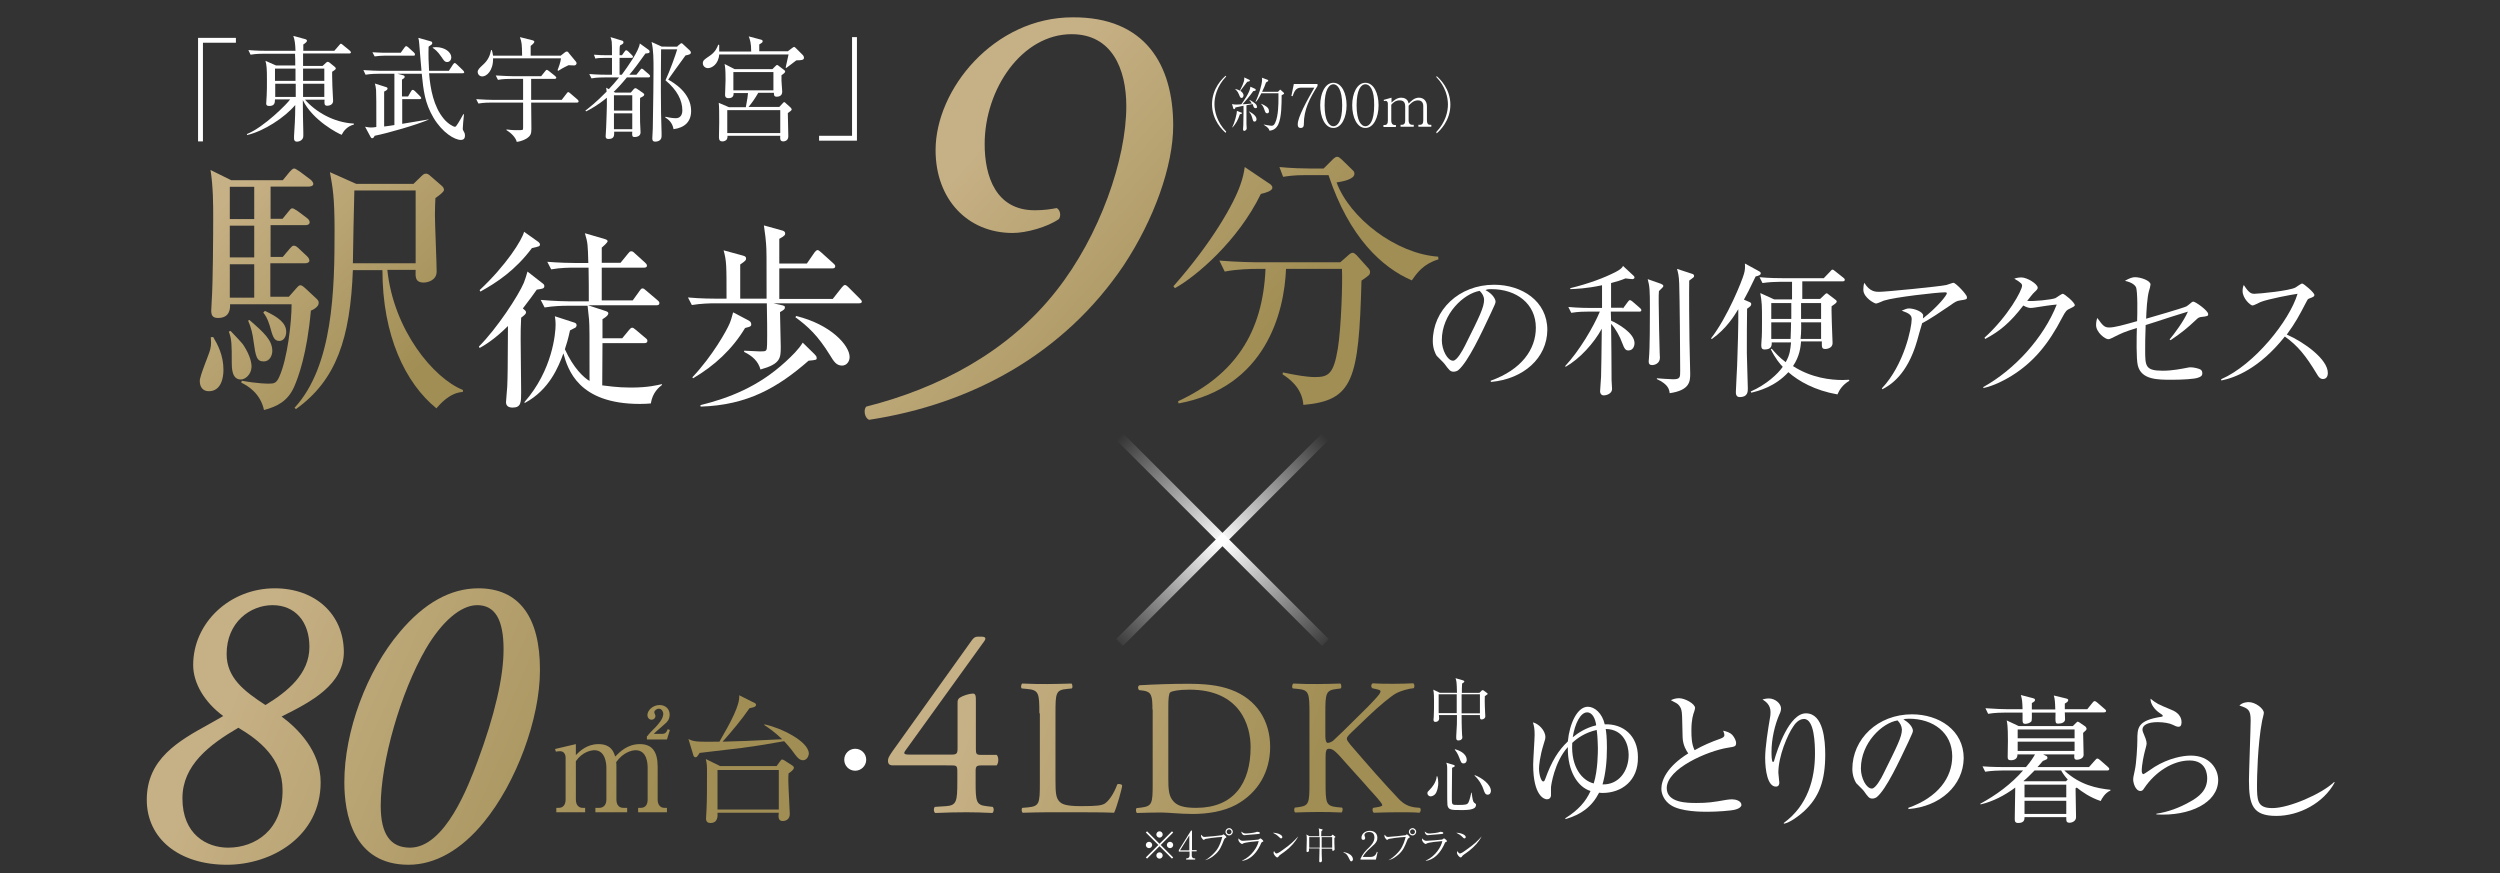 <?xml version="1.0" encoding="utf-8"?>
<!-- Generator: Adobe Illustrator 24.3.0, SVG Export Plug-In . SVG Version: 6.00 Build 0)  -->
<svg version="1.1" id="レイヤー_1" xmlns="http://www.w3.org/2000/svg" xmlns:xlink="http://www.w3.org/1999/xlink" x="0px"
	 y="0px" viewBox="0 0 1023.7 357.6" style="enable-background:new 0 0 1023.7 357.6;" xml:space="preserve">
<rect x="0" y="0" width="1023.7" height="357.6" fill="#333333" stroke="none"/>
<style type="text/css">
	.st0{fill:url(#SVGID_1_);}
	.st1{fill:url(#SVGID_2_);}
	.st2{fill:url(#SVGID_3_);}
	.st3{fill:url(#SVGID_4_);}
	.st4{fill:#FFFFFF;}
	.st5{fill:url(#SVGID_5_);}
	.st6{fill:url(#SVGID_6_);}
	.st7{fill:url(#SVGID_7_);}
	.st8{fill:url(#SVGID_8_);}
	.st9{fill:url(#SVGID_9_);}
	.st10{fill:url(#SVGID_10_);}
	.st11{fill:url(#SVGID_11_);}
	.st12{fill:url(#SVGID_12_);}
	.st13{fill:url(#SVGID_13_);}
	.st14{fill:none;}
</style>
<g>
	<g>
		<g>
			<g>
				<linearGradient id="SVGID_1_" gradientUnits="userSpaceOnUse" x1="51.395" y1="275.437" x2="300.748" y2="385.111">
					<stop  offset="0.16" style="stop-color:#C6B085"/>
					<stop  offset="0.803" style="stop-color:#A18E54"/>
				</linearGradient>
				<path class="st0" d="M112.5,240.9c-18.4,0-33.4,14.1-33.4,31.4c0,7.5,4.7,15.3,12.3,20.9c-1.8,1.1-3.7,2.1-5.6,3.2
					c-12.7,7-25.7,14.3-25.7,31.1c0,15.9,13.2,26.6,32.8,26.6c18.6,0,38.4-11.8,38.4-33.8c0-12.8-9.5-22.1-16-26.9
					c12.3-6.1,25.5-13.1,25.5-26.5C140.7,251.5,129.1,240.9,112.5,240.9z M93.4,347.1c-8.6,0-18.7-5.3-18.7-20.2
					c0-13.5,10.9-21.9,22.9-28.9c8.6,5.1,18.1,12.6,18.1,25.5C115.8,339.8,104.6,347.1,93.4,347.1z M111.6,247.8
					c9.2,0,15.1,6.7,15.1,17.1c0,11.1-9,18.3-18,23.8c-8.8-5.7-15.9-11.2-15.9-20.9C92.8,254.8,102.5,247.8,111.6,247.8z"/>
				<linearGradient id="SVGID_2_" gradientUnits="userSpaceOnUse" x1="64.365" y1="245.949" x2="313.717" y2="355.623">
					<stop  offset="0.16" style="stop-color:#C6B085"/>
					<stop  offset="0.803" style="stop-color:#A18E54"/>
				</linearGradient>
				<path class="st1" d="M195.9,240.9c-11.4,0-22.2,6-32.2,17.9c-13.6,16-22.7,40.7-22.7,61.5c0,12.6,3.4,33.8,26.3,33.8
					c10.8,0,21.5-6,30.8-17.4c13.3-16.2,23-42.4,23-62.2C221.2,252.5,212.4,240.9,195.9,240.9z M195.4,247.8
					c7.3,0,10.8,5.9,10.8,18.1c0,11.4-3.6,26.9-10.7,46c-3.6,9.6-13.2,35.2-27.6,35.2c-8.1,0-12-5.6-12-17.1
					c0-18.1,8.1-46.3,18.4-64.2v0C180.9,254.5,188.7,247.8,195.4,247.8z"/>
			</g>
			<linearGradient id="SVGID_3_" gradientUnits="userSpaceOnUse" x1="70.552" y1="231.883" x2="319.904" y2="341.556">
				<stop  offset="0.16" style="stop-color:#C6B085"/>
				<stop  offset="0.803" style="stop-color:#A18E54"/>
			</linearGradient>
			<path class="st2" d="M235.8,304.7v4.5c1.5-1.5,4.4-4.5,9.3-4.5c5.3,0,6.3,3.5,6.8,5.1c1.9-1.9,5-5.1,10.1-5.1c5,0,7.3,3,7.3,9.3
				v13.4c0,2.2,1.1,3.4,2.8,3.4h1v1.8h-11.8v-1.8h1.1c2,0,2.8-1.5,2.8-3.4v-13c0-1.6-0.2-7.2-4.9-7.2c-1.6,0-5.2,0.9-8,4.9
				c0.1,0.5,0.1,0.9,0.1,1.9v13.4c0,2.4,1.3,3.4,2.8,3.4h1.6v1.8h-13v-1.8h1.6c1.6,0,2.9-1.1,2.9-3.4v-13c0-1.2-0.2-7.2-4.9-7.2
				c-1.4,0-5,0.7-7.6,4.5v15.7c0,2.4,1.3,3.4,2.8,3.4h1v1.8h-11.8v-1.8h1c1.7,0,2.8-1.2,2.8-3.4v-17.1c0-1.8-1-2.7-2.3-2.7
				c-0.7,0-1.2,0.1-1.7,0.2l-0.3-1.1L235.8,304.7z M265.1,301.4c0.8-1.1,1.3-1.6,3.3-3.6c1.2-1.3,3.2-3.5,3.2-5.5
				c0-0.7-0.5-2.1-1.8-2.1c-1,0-1.9,0.8-1.9,1.5c0,0.2,0.5,1.2,0.5,1.5c0,0.7-0.6,1.5-1.6,1.5c-1.1,0-1.7-1-1.7-1.9
				c0-1.9,2.2-4.1,5-4.1c2.3,0,4.1,1.5,4.1,3.9c0,2.1-1.1,3.1-1.8,3.7c-0.6,0.6-4.1,3.5-4.7,4.2h3.5c1.5,0,1.9-1.1,2.2-1.9l0.9,0.3
				l-1.2,3.9h-8.2V301.4z"/>
			<linearGradient id="SVGID_4_" gradientUnits="userSpaceOnUse" x1="78.051" y1="214.833" x2="327.403" y2="324.506">
				<stop  offset="0.16" style="stop-color:#C6B085"/>
				<stop  offset="0.803" style="stop-color:#A18E54"/>
			</linearGradient>
			<path class="st3" d="M328.8,311.3c-1.5,0-2.5-1.4-3.2-2.3c-2.2-3.1-3.9-4.8-4.5-5.5c-6.2,1.1-10.1,1.8-17.7,2.8
				c-2.7,0.3-14.5,1.7-16.9,2c-0.9,1.4-1.2,1.8-1.7,1.8c-0.5,0-0.8-0.5-0.9-0.9l-2-6.6c0.8,0.4,1.6,0.8,3.4,1
				c1.6,0.2,6.2,0.1,9.3,0.1c4.8-8.3,8.4-15,8.1-19l6.4,3.2c0.3,0.1,0.5,0.5,0.5,0.7c0,1-1.9,1.2-2.7,1.4c-3.3,4.8-7.1,9.3-11,13.7
				c7.9-0.2,10.4-0.3,24.4-1c-3.1-3-5.8-4.8-7.3-5.8v-0.3c6.8,1.4,18.2,7,18.2,12C331.1,309.8,330.3,311.3,328.8,311.3z
				 M322.9,316.7c-0.1,0.8-0.1,1.7-0.1,3.1c0,2.2,0.6,11.8,0.6,13.5c0,2.9-2.7,2.9-2.9,2.9c-1.9,0-1.8-1.8-1.6-3.4h-25.1
				c0.1,1.3,0.2,4.2-2.9,4.2c-0.8,0-1.8-0.3-1.8-1.8c0-0.6,0.2-2.9,0.2-3.5c0.2-4.1,0.2-9.1,0.2-15.6c0-2,0-3.6-0.5-5.3l5.9,2.9H318
				l1.6-2.2c0.1-0.2,0.4-0.5,0.7-0.5c0.2,0,0.6,0.2,0.8,0.3l3.4,2.2c0.2,0.1,0.6,0.5,0.6,0.9C325,315.2,323.8,316.1,322.9,316.7z
				 M318.9,315.3h-25.1v16.2h25.1V315.3z"/>
			<path class="st4" d="M350.2,315.6c-2.5,0-4.5-2-4.5-4.5c0-2.5,2-4.5,4.5-4.5c2.4,0,4.5,1.9,4.5,4.5
				C354.7,313.6,352.6,315.6,350.2,315.6z"/>
			<linearGradient id="SVGID_5_" gradientUnits="userSpaceOnUse" x1="363.548" y1="286.703" x2="568.41" y2="357.06">
				<stop  offset="0.16" style="stop-color:#C6B085"/>
				<stop  offset="0.803" style="stop-color:#A18E54"/>
			</linearGradient>
			<path class="st5" d="M365,313.3c-0.9,0-1.4-0.7-1.4-1.7c0-1.2,0.4-1.8,1.8-3.9l32.6-45.6c0.7-0.9,1.3-1.4,2.3-1.4h1.7
				c1,0,1.5,0.3,1.5,0.8c0,0.3-0.2,0.7-0.5,1.1l-32.3,44.8c-1.2,1.6,0.2,1.6,2.8,1.6h15.8c2.4,0,2.8-0.3,2.8-2.6v-18.7
				c0-0.7,0.1-1.5,0.9-2c1.2-0.8,3.6-1.6,5.2-1.7c1.4-0.1,1.4,1.1,1.4,3.2v19.6c0,1.9,0.3,2.3,2,2.3h6.5c0.9,0.7,0.9,3.4,0,4.3h-5.5
				c-2.5,0-3.1,0.1-3.1,2.2v4.6c0,8,0.2,9.4,4.4,9.9l2.6,0.3c0.6,0.6,0.5,2.2-0.2,2.5c-3.7-0.2-7.4-0.3-10.6-0.3
				c-3.7,0-8.2,0.1-12.7,0.3c-0.7-0.3-0.8-1.9-0.2-2.5l4.6-0.3c4.3-0.3,4.6-2,4.6-9.9v-4.3c0-2.4-0.3-2.5-2.9-2.5H365z"/>
			<linearGradient id="SVGID_6_" gradientUnits="userSpaceOnUse" x1="364.378" y1="284.287" x2="569.24" y2="354.643">
				<stop  offset="0.16" style="stop-color:#C6B085"/>
				<stop  offset="0.803" style="stop-color:#A18E54"/>
			</linearGradient>
			<path class="st6" d="M425.6,292.1c0-8.3-0.2-9.6-5.2-10l-2-0.2c-0.5-0.3-0.3-1.7,0.2-2c4.4,0.2,7.1,0.2,10.3,0.2
				c3.1,0,5.8-0.1,9.8-0.2c0.5,0.2,0.6,1.7,0.2,2l-1.9,0.2c-4.7,0.4-4.8,1.7-4.8,10v27.6c0,5,0.2,7.1,1.7,8.6
				c0.9,0.9,2.4,1.8,8.7,1.8c6.8,0,8.4-0.3,9.7-1c1.6-1,3.7-3.8,5.2-7.9c0.5-0.4,2-0.1,2,0.5c0,0.9-2.2,9-3.3,11.1
				c-4-0.2-11.6-0.2-19.8-0.2h-7.3c-3.3,0-5.9,0.1-10.3,0.2c-0.5-0.2-0.6-1.5-0.2-2l2.4-0.2c4.6-0.5,4.8-1.6,4.8-9.9V292.1z"/>
			<linearGradient id="SVGID_7_" gradientUnits="userSpaceOnUse" x1="369.923" y1="268.141" x2="574.785" y2="338.497">
				<stop  offset="0.16" style="stop-color:#C6B085"/>
				<stop  offset="0.803" style="stop-color:#A18E54"/>
			</linearGradient>
			<path class="st7" d="M471.9,290.5c0-5.6-0.4-7.2-3.7-7.7l-1.7-0.2c-0.6-0.4-0.7-1.7,0.1-2c6.8-0.4,13.2-0.6,19.9-0.6
				c6.7,0,12.3,0.5,17.5,2.4c10.7,3.9,16.1,12.9,16.1,23.4c0,10.1-4.8,18.7-13.9,23.7c-5.2,2.8-11.7,3.8-17.8,3.8
				c-5.1,0-10.2-0.6-12.9-0.6c-3.3,0-6.2,0.1-9.9,0.2c-0.5-0.2-0.6-1.5-0.2-2l1.8-0.2c4.6-0.6,4.8-1.6,4.8-9.9V290.5z M478.4,318.8
				c0,4.2,0.2,6.8,1.6,8.7c1.7,2.5,4.8,3.3,9.8,3.3c15.4,0,22.3-10.1,22.3-24.9c0-8.7-4.2-23.5-25-23.5c-4.7,0-7.2,0.6-7.9,1.1
				c-0.6,0.5-0.8,2.5-0.8,6V318.8z"/>
			<linearGradient id="SVGID_8_" gradientUnits="userSpaceOnUse" x1="377.655" y1="245.627" x2="582.517" y2="315.984">
				<stop  offset="0.16" style="stop-color:#C6B085"/>
				<stop  offset="0.803" style="stop-color:#A18E54"/>
			</linearGradient>
			<path class="st8" d="M536.2,292.1c0-8.3-0.2-9.6-4.8-10l-2-0.2c-0.5-0.3-0.3-1.7,0.2-2c3.9,0.2,6.4,0.2,10,0.2
				c3.1,0,5.8-0.1,9.2-0.2c0.5,0.2,0.6,1.7,0.2,2l-1.5,0.2c-4.6,0.5-4.8,1.7-4.8,10v9.1c0,1.5,0.2,3,1,3c0.7,0,1.7-0.5,2.2-0.9
				c1.1-1,3.2-3,4-3.8l8.6-8.5c1.5-1.4,5.4-5.5,6.2-6.6c0.4-0.6,0.6-1,0.6-1.3s-0.3-0.6-1.3-0.8l-2.1-0.5c-0.6-0.6-0.5-1.6,0.2-2
				c2.8,0.2,6,0.2,8.7,0.2c2.8,0,5.5-0.1,7.9-0.2c0.6,0.4,0.6,1.5,0.2,2c-2.1,0.2-5.2,1-7.4,2.2c-2.2,1.3-6.7,5-11.1,9.2l-7.1,6.8
				c-1.1,1.1-1.8,1.8-1.8,2.5c0,0.6,0.5,1.2,1.5,2.5c7.5,8.7,13.7,15.8,19.9,22.3c1.9,1.9,3.7,2.9,6.4,3.3l2.1,0.2
				c0.6,0.4,0.4,1.7-0.2,2c-2.1-0.2-5.2-0.2-8.9-0.2c-3.3,0-6,0.1-9.7,0.2c-0.6-0.2-0.8-1.5-0.3-2l1.8-0.3c1.1-0.2,1.9-0.4,1.9-0.8
				c0-0.5-0.6-1.1-1.1-1.8c-1.5-1.9-3.6-4-6.6-7.5l-6.4-7.1c-4.5-5.1-5.8-6.7-7.7-6.7c-1.2,0-1.4,1-1.4,3.8v10.2
				c0,8.3,0.2,9.4,4.6,9.9l2.1,0.2c0.5,0.3,0.3,1.7-0.2,2c-3.9-0.2-6.6-0.2-9.7-0.2c-3.3,0-6,0.1-9.2,0.2c-0.5-0.2-0.6-1.4-0.2-2
				l1.6-0.2c4.2-0.6,4.4-1.6,4.4-9.9V292.1z"/>
			<path class="st4" d="M656.2,324.7c-0.6,0-1.1-0.1-1.4-0.1c-3,5.8-7.3,8.9-13.7,10.8l-0.2-0.3c5.4-3.4,8.4-6.8,10.4-11.2
				c-5-1.5-9.5-7.8-9.3-18c-5.6,6.2-6.9,16-6.9,16.5v3.5c-0.2,0.9-0.7,1.4-1.7,1.4c-0.9,0-5.6-1.2-5.6-14.2c0-1.9,0.6-10.5,0.6-12.2
				c0-2.4-0.2-3.5-0.7-5.1c2.3,0.5,5.1,3.3,5.1,6c0,0.7-0.1,1-0.7,2.9c-1.6,5.1-1.9,8.9-1.9,10c0,2.6,0.9,5.3,1.7,5.3
				c0.5,0,0.7-0.6,0.8-0.9c2.7-7.5,5.4-11.8,9.3-15.5c0.7-7.4,3.9-14.2,8.2-14.2c2.8,0,5.9,2.7,6.9,7.2c7.4-0.3,13.6,4.5,13.6,13.4
				C670.9,319.7,664,324.7,656.2,324.7z M653.8,298.9c-4.8,1.1-8,3.4-10,5.3c-0.6,10.1,4.2,15.5,8.8,16.6c1.7-5.4,1.7-12.9,1.7-14.5
				C654.2,302.1,654,300,653.8,298.9z M649.9,291.7c-2.7,0-5,4.5-5.9,10.2c2.2-1.8,5.4-3.9,9.6-4.9
				C653.3,294.4,652.1,291.7,649.9,291.7z M657.5,298.5c0.2,1.2,0.5,3.2,0.5,7.8c0,5.3-0.5,10.4-1.8,14.9
				c6.5,0.2,10.7-5.3,10.7-12.1C666.9,305.2,665,298.6,657.5,298.5z"/>
			<path class="st4" d="M710.6,331.5c-1.6,0.5-7.8,0.9-11.3,0.9c-1.9,0-11.3,0.1-15.4-2.9c-2.2-1.5-3.6-4.1-3.6-6.5
				c0-3.5,2.3-9.1,11-14.5c-0.7-1-2.2-3.3-2.3-6.6c-0.2-8.9-0.2-9.9-0.5-11.1c-0.3-1.4-1.3-2.5-2.1-2.9c-1.6-0.9-1.8-0.9-2.2-1.2
				c0.7-0.3,1.8-0.8,3.3-0.8c2.5,0,6.6,2.3,6.6,4c0,0.3-0.2,1-0.3,1.3c-0.5,1.4-1.2,3.4-1.2,7.9c0,2.8,0.1,5.6,1.3,8.1
				c3.3-1.9,6.8-3.4,10.5-4.7c1-0.4,1.7-0.7,1.7-1.5c0-0.4-0.1-0.9-0.5-1.8c0.9,0.2,2.7,0.6,3.8,1.8c0.9,1,1.5,2.5,1.5,3.1
				c0,1.6-0.4,1.6-3.5,2.1c-8.1,1.3-24.9,8.5-24.9,16.5c0,6.1,8.5,6.1,12.2,6.1c4.5,0,6.7-0.3,12.3-1.3c0.8-0.1,1.5-0.2,2.2-0.2
				c1.5,0,3.9,0.6,3.9,2.4C712.8,330.8,711.4,331.3,710.6,331.5z"/>
			<path class="st4" d="M738.6,332.3c-1.9,1.7-5.5,4.5-8.1,5l-0.1-0.3c9.9-7.2,12.8-18.2,12.8-28.4c0-3.8-0.2-14.2-4.5-14.2
				c-2.3,0-3.9,2.3-4.4,3.1c-2.3,3.3-6.1,12.1-6.1,18.9c0,0.6,0.4,3.5,0.4,4.1c0,0.6-0.2,1.6-1.4,1.6c-3.4,0-4.4-6.7-4.4-11.8
				c0-4.3,1.2-11.9,2-16.5c0.1-0.3,0.2-1.4,0.2-2.2c0-3.1-2.1-4.4-3.3-5.2c0.5-0.1,1.5-0.4,2.6-0.4c2.6,0,5,2.1,5,4.1
				c0,0.9-0.3,1.7-0.7,2.5c-1.8,4.1-3.2,9.9-3.2,15.3c0,0.9,0,4.1,0.6,4.1c0.3,0,0.5-0.3,0.5-0.6c1.3-4.7,6.2-19.3,13-19.3
				c7.2,0,7.9,11.2,7.9,16.9C747.4,319.6,745,326.4,738.6,332.3z"/>
			<path class="st4" d="M781.5,331.3l-0.1-0.5c12.2-4.3,18-12.4,18-21.1c0-9.7-7.8-15.4-17.7-15.4c-1.4,0-1.7,0.1-2.3,0.3
				c3.1,1.7,3.9,3.8,3.9,4.6c0,0.6-0.2,1-1.9,4.7c-3.7,7.8-9,19.3-12.9,22.5c-0.4,0.3-1.1,0.6-1.8,0.6c-1.3,0-1.8-0.7-3.5-3.1
				c-0.4-0.6-2.7-2.7-3.1-3.2c-0.6-0.9-1.6-3-1.6-5.8c0-12.3,10.4-22.4,24.4-22.4c11.1,0,21.2,6.5,21.2,18
				C803.9,321.6,794.6,330.2,781.5,331.3z M777,295c-6.3,1-15,9.2-15,19.7c0,3.9,2.2,8.2,4.5,8.2c1.5,0,3.8-4.1,4.7-6
				c5.7-11.5,7.6-15.2,7.6-18.2C778.7,297.3,778.1,296.1,777,295z"/>
			<path class="st4" d="M860.2,328c-4.3-1.4-7.7-3.8-9.8-5.5c-0.2,0.1-0.3,0.2-0.5,0.3c0,1.8,0.2,10.1,0.2,11.8
				c0,1.8-1.9,2.3-2.6,2.3c-1.5,0-1.4-0.8-1.4-2.3h-17.1c0,0.9,0,2.4-2.6,2.4c-1.4,0-1.4-0.9-1.4-1.8c0-2,0.2-10.9,0.2-12.7
				c-4.3,3.2-9.1,5.7-14.2,6.9l-0.1-0.3c6.5-3.5,12.6-8,17.5-13.6h-8.7c-1.4,0-4.2,0.1-6.8,0.5l-1.1-2.2c3.9,0.3,8,0.3,8.8,0.3h9
				c2.1-2.5,2.9-3.8,3.7-5.2h-7.2c0.1,1.9-1.4,2.4-2.7,2.4c-1,0-1.3-0.4-1.3-1.3c0-1,0.1-5.6,0.1-6.6c0-6.3-0.3-7.4-0.5-8.4l4.9,2.3
				h22.2l1-1c0.5-0.5,0.8-0.8,1-0.8c0.2,0,0.6,0.3,0.8,0.4l2.2,1.5c0.3,0.2,0.6,0.7,0.6,1c0,0.5-0.2,0.6-1.4,1.7
				c0,1.4,0.2,7.7,0.2,9c0,1.5-1.9,2-2.7,2c-1.2,0-1.2-0.7-1.1-2.2h-12.8l1.4,0.7c0.3,0.1,0.4,0.5,0.4,0.7c0,0.6-0.4,0.7-1.9,1.3
				c-0.9,1-1.3,1.6-2.2,2.5h21.1l2.5-2.8c0.4-0.4,0.6-0.7,0.9-0.7c0.4,0,0.8,0.4,1.1,0.6l3.2,2.8c0.3,0.3,0.6,0.5,0.6,0.9
				c0,0.5-0.5,0.6-0.9,0.6h-17.5c6.4,6,13.4,7.3,18.9,7.9v0.3C861.9,324.7,860.6,327.1,860.2,328z M861.5,291.7h-16
				c0,0.5,0.1,2.5,0.1,2.9c0,1.1-1.3,1.7-2.6,1.7c-1.4,0-1.4,0-1.3-4.5H832c0,0.9,0.1,3.2-0.2,3.6c-0.5,0.6-1.6,1-2.5,1
				c-1.1,0-1.1-0.8-1.1-1.7v-2.9h-7.3c-0.6,0-4.1,0-6.8,0.5l-1.1-2.3c3.8,0.3,7.7,0.4,8.8,0.4h6.4c-0.1-3.4-0.2-4-0.7-5.8l5,1.3
				c0.3,0.1,0.8,0.2,0.8,0.7c0,0.5-0.3,0.7-1.3,1.3v2.6h9.6c-0.1-3.5-0.2-4.2-0.6-5.7l5,1.2c0.4,0.1,0.9,0.2,0.9,0.7
				c0,0.5-0.5,0.9-1.4,1.4v2.3h9.2l2.1-2.6c0.3-0.4,0.6-0.7,0.9-0.7s0.8,0.3,1.1,0.6l3,2.6c0.3,0.2,0.6,0.5,0.6,0.9
				C862.3,291.6,861.9,291.7,861.5,291.7z M849.5,298.7h-23.3v3.6h23.3V298.7z M849.5,303.7h-23.3v3.8h23.3V303.7z M844,315.5h-10.9
				c-1.9,1.9-3,3.1-4.5,4.3l0.2,0.1H846l0.7-0.7C845.6,318,844.8,316.9,844,315.5z M846.1,321.3h-17.1v5.2h17.1V321.3z M846.1,327.9
				h-17.1v5.4h17.1V327.9z"/>
			<path class="st4" d="M883,333.5v-0.3c4.7-0.7,9.3-2.4,13.4-4.7c4.1-2.2,7.4-4.9,7.4-9.8c0-1.5-0.3-7.3-7.2-7.3
				c-6.8,0-14.1,4.6-18.7,11.5c-0.3,0.5-0.7,1-1.4,1c-2.1,0-3-3.4-3-4.6c0-0.9,0.1-1.3,0.7-4.1c0.6-2.6,1-9.6,1-12
				c0-5.2,0-8.2,9.9-9.7c0.3-0.1,0.5-0.1,0.5-0.4c0-0.3-0.2-0.4-1.5-1.3c-1.6-1.1-3.6-3.4-3.5-5.7c2.5,2,2.9,2.2,8.2,4.4
				c1.3,0.5,4.5,1.8,4.5,5.3c0,1.3-0.5,1.8-1.2,1.8c-0.8,0-1.3-0.3-2.6-0.9c-1-0.5-3.4-1-6-1c-4.3,0-6.2,1.4-6.2,3
				c0,0.6,0.1,0.9,1.3,3.8c0.3,0.8,0.4,1.6,0.4,2c0,0.6-0.7,2.9-0.8,3.4c-0.3,1.2-1.2,5.1-1.2,7.8c0,0.3,0.1,1.3,0.7,1.3
				c0.3,0,3.9-2.6,4.6-3c5.7-3.5,11.4-4.6,14.8-4.6c7.8,0,11.2,5.5,11.2,10C908.3,328.7,896.7,334.3,883,333.5z"/>
			<path class="st4" d="M932.1,334.1c-9.7,0-11.2-4.5-11.2-14.6c0-2.9,0.7-21.5,0.7-24.5c0-4.5-1.1-4.9-4.6-6.1
				c1.3-1.4,3.5-1.4,3.8-1.4c2.8,0,6.2,2.7,6.2,4.4c0,0.5-0.6,2.7-0.7,3.2c-1.9,9.8-2.1,24-2.1,26.1c0,6.5,0,9.7,6.3,9.7
				c6.8,0,20.2-5.8,25.3-10.7l0.2,0.2C951.5,328.8,941.5,334.1,932.1,334.1z"/>
		</g>
		<g>
			<path class="st4" d="M608,285.1c-0.1,2.5,0.1,5.9,0.1,6.2s0.1,1.7,0.1,2c0,0.8-0.7,1.3-1.5,1.3c-0.7,0-0.7-0.5-0.7-1.8h-7.5
				c0,0.6,0,4.9,0.2,8.2c0,0.3,0.1,0.8,0.1,0.8c0,0.3,0,0.6-0.3,0.9c-0.3,0.4-0.9,0.5-1.3,0.5c-0.9,0-0.9-0.7-0.9-1.1
				c0-0.1,0-0.6,0-0.7c0.3-4.3,0.3-5.6,0.3-8.6h-7.4c0,0.2,0.1,1.1,0.1,1.3c0,1.5-1.4,1.5-1.5,1.5c-0.8,0-0.8-0.6-0.8-0.9
				c0-0.5,0.1-1.1,0.1-1.4c0.1-1.6,0.1-4.1,0.1-6.1c0-1.3,0-3.5-0.3-4.8l2.7,1.3h7c-0.1-4.5-0.2-4.9-0.6-6l3.1,0.9
				c0.2,0.1,0.5,0.2,0.5,0.4c0,0.3-0.2,0.5-0.9,0.9c-0.1,0.6-0.1,3.3-0.1,3.8h7.2l0.9-0.9c0.1-0.1,0.3-0.2,0.4-0.2
				c0.2,0,0.4,0.1,0.5,0.2l1.2,0.9c0.2,0.1,0.4,0.3,0.4,0.5C609,284.3,608.6,284.7,608,285.1z M596.5,284.3h-7.4v7.7h7.4
				c0-0.7,0-5.1,0-5.5C596.5,286.1,596.5,285,596.5,284.3z M606,284.3h-7.5c0,0.5,0,1.7,0,2.5c0,0.8,0,4.4,0,5.3h7.5V284.3z"/>
			<path class="st4" d="M588.2,324.3c-0.5,1.3-1.7,1.8-2.4,1.8c-0.6,0-1.3-0.5-1.3-1.3c0-0.5,0.1-0.6,1-1.5c0.7-0.7,2.6-2.8,2.8-5.4
				l0.2-0.1c0.4,1,0.4,1.9,0.4,2.3C589,320.3,589,322.5,588.2,324.3z M603.1,331.2c-1.2,0.5-3.2,0.5-4.9,0.5c-3.9,0-5.1,0-5.5-2
				c-0.1-0.8-0.1-3.7-0.1-5.6v-9.1c0-1.6-0.1-2-0.4-2.7l3,0.9c0.2,0.1,0.5,0.2,0.5,0.4c0,0.3-0.3,0.5-1.1,0.8
				c0,1.4-0.1,10.5-0.1,11.5c0,2.9,0,3.2,0.5,3.5c0.4,0.2,0.9,0.2,2.3,0.2c2.7,0,3.5-0.1,4-1c0.5-1,1.1-3.5,1.1-4l0.2,0
				c0.1,0.6,0.4,3.1,0.7,3.6c0.2,0.4,0.3,0.5,0.9,0.9c0.1,0.1,0.2,0.2,0.2,0.4C604.4,330.1,604.2,330.8,603.1,331.2z M599.3,312.6
				c-1,0-1.1-0.7-1.7-2.2c-0.7-2-1.5-2.9-1.9-3.4l0.1-0.2c4.8,1.3,4.8,4,4.8,4.4C600.6,311.7,600.3,312.6,599.3,312.6z M609.2,325.4
				c-1,0-1.3-0.8-1.8-2.3c-0.3-1-1.5-3.6-3.6-5.5l0.1-0.2c2.9,1.1,6.6,3.8,6.6,6.5C610.5,324.4,610.2,325.4,609.2,325.4z"/>
		</g>
	</g>
	<g>
		<path class="st4" d="M469.7,351.6l-0.5-0.5l5.1-5.1l-5.1-5.1l0.5-0.5l5.1,5.1l5.1-5.1l0.5,0.5l-5.1,5.1l5.1,5.1l-0.5,0.5l-5.1-5.1
			L469.7,351.6z M471.8,346c0,0.7-0.6,1.3-1.3,1.3c-0.7,0-1.3-0.6-1.3-1.3c0-0.7,0.6-1.3,1.3-1.3C471.2,344.7,471.8,345.3,471.8,346
			z M476.1,341.7c0,0.7-0.6,1.3-1.3,1.3c-0.7,0-1.3-0.6-1.3-1.3c0-0.7,0.6-1.3,1.3-1.3C475.5,340.4,476.1,341,476.1,341.7z
			 M476.1,350.3c0,0.7-0.6,1.3-1.3,1.3c-0.7,0-1.3-0.6-1.3-1.3c0-0.7,0.6-1.3,1.3-1.3C475.5,349,476.1,349.6,476.1,350.3z
			 M480.4,346c0,0.7-0.6,1.3-1.3,1.3c-0.7,0-1.3-0.6-1.3-1.3c0-0.7,0.6-1.3,1.3-1.3C479.8,344.7,480.4,345.3,480.4,346z"/>
		<path class="st4" d="M488,348.7v1.7c0,0.7,0.5,1.1,1.1,1.1h0.3v0.5h-3.7v-0.5c0.3,0,1.4,0,1.4-1.2v-1.6h-4.4v-0.6l5-8h0.4v8h1.9
			v0.5H488z M487,342.1l-3.8,6.1h3.8V342.1z"/>
		<path class="st4" d="M493.5,352.2c2.1-1.1,3.9-3.1,4.6-4c1.4-1.9,2-4,2.4-5.5c-3.3,0.2-6.5,0.7-6.8,0.8c-0.3,0.1-0.3,0.1-0.5,0.3
			c-0.2,0.1-0.3,0.1-0.3,0.1c-0.2,0-0.5-0.3-0.6-0.5c-0.2-0.2-0.5-0.6-0.5-1.2c0-0.1,0-0.2,0.1-0.4c0.3,0.4,0.7,0.8,0.8,0.8
			c0.3,0.1,0.3,0.1,0.7,0.1c0.6,0,6.8-0.6,7-0.7c0.1,0,0.6-0.4,0.6-0.4c0.1,0,1.2,0.9,1.2,1.2c0,0.1,0,0.1-0.5,0.4
			c-0.3,0.2-0.3,0.3-0.5,0.7c-1.1,2.8-1.7,4.2-3.4,5.8c-1.2,1.1-2.6,2.1-4.2,2.5L493.5,352.2z M503.3,342.1c-0.8,0-1.5-0.7-1.5-1.5
			c0-0.8,0.7-1.5,1.5-1.5c0.8,0,1.5,0.7,1.5,1.5C504.8,341.4,504.1,342.1,503.3,342.1z M503.3,339.6c-0.5,0-1,0.4-1,1
			c0,0.5,0.4,1,1,1c0.5,0,1-0.4,1-1C504.3,340.1,503.8,339.6,503.3,339.6z"/>
		<path class="st4" d="M508.6,352.4c3.9-1.7,6.4-5.7,6.8-8c-1.2,0.1-5.7,0.5-6.4,1c-0.3,0.2-0.3,0.2-0.4,0.2c-0.4,0-1.5-0.9-1.5-1.8
			c0-0.1,0-0.3,0.1-0.5c0.4,0.6,1,1,1.7,1c0.6,0,5.9-0.4,6.3-0.5c0.1,0,0.3-0.1,0.7-0.4c0.1-0.1,0.2-0.1,0.2-0.1
			c0.2,0,1.2,0.8,1.2,1.1c0,0.2,0,0.2-0.5,0.4c-0.3,0.2-0.3,0.2-0.5,0.7c-0.1,0.3-1.4,3.3-3.7,5.2c-1.1,0.9-2.4,1.6-3.9,1.8
			L508.6,352.4z M510.3,341.3c0.8,0,3.2-0.3,3.8-0.5c0.5-0.2,0.6-0.2,0.7-0.2c0.3,0,1.1,0.1,1.1,0.5c0,0.4-0.4,0.4-1.7,0.5
			c-0.7,0-4.3,0.4-4.7,0.4c-0.3,0-1.1-0.3-1.2-1.5C509.1,341.1,509.3,341.3,510.3,341.3z"/>
		<path class="st4" d="M525.1,342.8c0,0.1-0.1,0.5-0.5,0.5c-0.3,0-0.4-0.1-0.9-0.6c-0.9-0.9-1.7-1.3-2.5-1.7
			C523,341,525.1,341.8,525.1,342.8z M531.6,342.5c-1.2,2.3-3,4.2-5,5.8c-0.7,0.6-1.4,1-2.2,1.6c-0.5,0.3-0.5,0.4-1,1
			c-0.1,0.1-0.2,0.2-0.4,0.2c-0.5,0-1.5-1.2-1.5-1.9c0-0.3,0.1-0.5,0.2-0.7c0.3,0.6,0.7,1,1,1c0.5,0,2-1,2.6-1.5
			C528.7,345.6,529.7,344.5,531.6,342.5L531.6,342.5z"/>
		<path class="st4" d="M546.8,342.8c-0.2,0.1-0.2,0.1-0.4,0.3c0,0.5,0,1.1,0,2.1c0,0.2,0.1,2.5,0.1,2.6c0,0.5-0.7,0.6-0.7,0.6
			c-0.3,0-0.3-0.3-0.3-0.9h-4.3c0,1.1,0,3.5,0.1,4.5c0,0.1,0,0.4,0,0.5c0,0.5-0.6,0.6-0.7,0.6c-0.4,0-0.4-0.3-0.4-0.5
			c0-0.1,0.1-3.9,0.1-4.3v-0.9h-4.3c0,0.9,0,1,0,1.1c-0.1,0.2-0.4,0.4-0.6,0.4c-0.3,0-0.4-0.1-0.4-0.4c0,0,0-0.4,0-0.5
			c0-0.5,0.1-2.8,0.1-4.1c0-1,0-1.7-0.2-2.2l1.3,0.7h4c0-0.6,0-2.1-0.1-2.6c0-0.3-0.1-0.5-0.2-0.6l1.5,0.4c0.1,0,0.2,0.1,0.2,0.2
			c0,0.2-0.3,0.3-0.5,0.5c0,0.4-0.1,0.9-0.1,2.1h4.1l0.4-0.5c0.1-0.1,0.2-0.1,0.2-0.1c0,0,0.1,0,0.2,0.1l0.6,0.5
			c0.2,0.1,0.2,0.1,0.2,0.2C547,342.7,546.9,342.7,546.8,342.8z M540.4,342.8h-4.3v4.3h4.3C540.4,343.9,540.4,343.5,540.4,342.8z
			 M545.6,342.8h-4.4c0,0.7,0,2,0,4.3h4.3V342.8z"/>
		<path class="st4" d="M550.1,348.9c0.7,0.1,2,0.4,3,1.2c0.9,0.8,0.9,1.6,0.9,1.8c0,0.5-0.4,0.8-0.7,0.8c-0.3,0-0.4-0.2-0.7-0.8
			c-0.8-1.6-1.1-2.3-2.4-2.8L550.1,348.9z"/>
		<path class="st4" d="M563.4,352h-6.3v-0.4c0.9-2,2.1-3.3,3.6-4.7c1-1,2.1-2.3,2.1-4c0-0.8-0.3-2.2-2.1-2.2c-1.4,0-2,0.7-2,1.2
			c0,0.2,0.1,0.4,0.1,0.5c0.2,0.4,0.2,0.6,0.2,0.7c0,0.6-0.3,0.8-0.8,0.8c-0.6,0-0.7-0.4-0.7-0.9c0-1.4,1.3-2.8,3.4-2.8
			c1.9,0,3.1,1.1,3.1,2.9c0,1.1-0.4,1.7-1.2,2.6c-0.4,0.4-2.3,2.1-2.7,2.5c-0.2,0.2-1.4,1.4-2.1,2.7h3.2c1.9,0,2.4-1.4,2.6-2.1
			l0.3,0.1L563.4,352z"/>
		<path class="st4" d="M568.6,352.2c2.1-1.1,3.9-3.1,4.6-4c1.4-1.9,2-4,2.4-5.5c-3.3,0.2-6.5,0.7-6.8,0.8c-0.3,0.1-0.3,0.1-0.5,0.3
			c-0.2,0.1-0.3,0.1-0.3,0.1c-0.2,0-0.5-0.3-0.6-0.5c-0.2-0.2-0.5-0.6-0.5-1.2c0-0.1,0-0.2,0.1-0.4c0.3,0.4,0.7,0.8,0.8,0.8
			c0.3,0.1,0.3,0.1,0.7,0.1c0.6,0,6.8-0.6,7-0.7c0.1,0,0.6-0.4,0.6-0.4c0.1,0,1.2,0.9,1.2,1.2c0,0.1,0,0.1-0.5,0.4
			c-0.3,0.2-0.3,0.3-0.5,0.7c-1.1,2.8-1.7,4.2-3.4,5.8c-1.2,1.1-2.6,2.1-4.2,2.5L568.6,352.2z M578.4,342.1c-0.8,0-1.5-0.7-1.5-1.5
			c0-0.8,0.7-1.5,1.5-1.5c0.8,0,1.5,0.7,1.5,1.5C579.9,341.4,579.2,342.1,578.4,342.1z M578.4,339.6c-0.5,0-1,0.4-1,1
			c0,0.5,0.4,1,1,1c0.5,0,1-0.4,1-1C579.4,340.1,578.9,339.6,578.4,339.6z"/>
		<path class="st4" d="M583.8,352.4c3.9-1.7,6.4-5.7,6.8-8c-1.2,0.1-5.7,0.5-6.4,1c-0.3,0.2-0.3,0.2-0.4,0.2c-0.4,0-1.5-0.9-1.5-1.8
			c0-0.1,0-0.3,0.1-0.5c0.4,0.6,1,1,1.7,1c0.6,0,5.9-0.4,6.3-0.5c0.1,0,0.3-0.1,0.7-0.4c0.1-0.1,0.2-0.1,0.2-0.1
			c0.2,0,1.2,0.8,1.2,1.1c0,0.2,0,0.2-0.5,0.4c-0.3,0.2-0.3,0.2-0.5,0.7c-0.1,0.3-1.4,3.3-3.7,5.2c-1.1,0.9-2.4,1.6-3.9,1.8
			L583.8,352.4z M585.4,341.3c0.8,0,3.2-0.3,3.8-0.5c0.5-0.2,0.6-0.2,0.7-0.2c0.3,0,1.1,0.1,1.1,0.5c0,0.4-0.4,0.4-1.7,0.5
			c-0.7,0-4.3,0.4-4.7,0.4c-0.3,0-1.1-0.3-1.2-1.5C584.2,341.1,584.4,341.3,585.4,341.3z"/>
		<path class="st4" d="M600.2,342.8c0,0.1-0.1,0.5-0.5,0.5c-0.3,0-0.4-0.1-0.9-0.6c-0.9-0.9-1.7-1.3-2.5-1.7
			C598.1,341,600.2,341.8,600.2,342.8z M606.7,342.5c-1.2,2.3-3,4.2-5,5.8c-0.7,0.6-1.4,1-2.2,1.6c-0.5,0.3-0.5,0.4-1,1
			c-0.1,0.1-0.2,0.2-0.4,0.2c-0.5,0-1.5-1.2-1.5-1.9c0-0.3,0.1-0.5,0.2-0.7c0.3,0.6,0.7,1,1,1c0.5,0,2-1,2.6-1.5
			C603.8,345.6,604.9,344.5,606.7,342.5L606.7,342.5z"/>
	</g>
	<g>
		<linearGradient id="SVGID_9_" gradientUnits="userSpaceOnUse" x1="458.575" y1="178.542" x2="544.601" y2="265.337">
			<stop  offset="0" style="stop-color:#FFFFFF;stop-opacity:0"/>
			<stop  offset="4.481354e-02" style="stop-color:#FFFFFF;stop-opacity:8.962709e-02"/>
			<stop  offset="0.5" style="stop-color:#FFFFFF"/>
			<stop  offset="1" style="stop-color:#FFFFFF;stop-opacity:0"/>
		</linearGradient>
		<polygon class="st9" points="541.4,264.5 457,180.1 459.8,177.4 544.1,261.7 		"/>
		
			<linearGradient id="SVGID_10_" gradientUnits="userSpaceOnUse" x1="-1930.773" y1="178.542" x2="-1844.746" y2="265.337" gradientTransform="matrix(-1 0 0 1 -1388.208 0)">
			<stop  offset="0" style="stop-color:#FFFFFF;stop-opacity:0"/>
			<stop  offset="4.481354e-02" style="stop-color:#FFFFFF;stop-opacity:8.962709e-02"/>
			<stop  offset="0.5" style="stop-color:#FFFFFF"/>
			<stop  offset="1" style="stop-color:#FFFFFF;stop-opacity:0"/>
		</linearGradient>
		<polygon class="st10" points="459.8,264.5 544.1,180.1 541.4,177.4 457,261.7 		"/>
	</g>
	<g>
		<g>
			<g>
				<g>
					<path class="st4" d="M83.1,17.5v40.4h-2V15.5h15.5v2H83.1z"/>
					<path class="st4" d="M124.9,40.8c4.2,4.9,11.7,9.4,20,9.8v0.4c-2.7,0.7-4.2,2.6-5,4.2c-1.4-0.5-11.8-5.8-15.9-14.2
						c0,2.1,0.1,11.3,0.2,13.1c0,0.2,0,1.4,0,1.6c0,1.6-1.5,2.3-2.6,2.3c-1,0-1.2-0.7-1.2-1.3c0-0.1,0-0.5,0-1
						c0.2-3.2,0.5-7.2,0.5-12.7c-4.3,5.1-12.8,10.7-19.7,12.3l-0.1-0.4c7-2.8,16.7-12.6,17.7-14.2h-6.2c0,1.6-0.3,2.7-2.4,2.7
						c-1,0-1.2-0.5-1.2-1c0-0.5,0.2-2.8,0.2-3.3c0.1-1.5,0.1-4.1,0.1-6.6c0-4.2-0.1-5.7-0.6-7.6l4.3,1.9h7.9c0-1.1,0-3.6-0.1-4.8
						h-12.7c-0.8,0-3.3,0-5.5,0.4l-0.9-1.9c3.4,0.3,6.5,0.3,7.2,0.3H121c-0.1-2.8-0.3-4.5-0.9-6.1l4.8,1.3c0.4,0.1,0.8,0.3,0.8,0.7
						c0,0.5-1.1,1.3-1.5,1.5v2.6h12.7l2-2.3c0.3-0.4,0.5-0.6,0.7-0.6c0.2,0,0.5,0.2,0.8,0.5l2.8,2.3c0.3,0.3,0.5,0.5,0.5,0.7
						c0,0.4-0.4,0.5-0.7,0.5h-18.9V27h8l1.5-1.4c0.1-0.1,0.4-0.3,0.6-0.3c0.2,0,0.5,0.2,0.7,0.3l2.1,1.7c0.3,0.2,0.5,0.5,0.5,0.7
						c0,0.4-0.3,0.6-1.5,1.4c0,1,0,2.4,0.1,5.8c0,0.7,0.3,5.6,0.3,6.1c0,1.5-1.4,2-2.4,2c-1.3,0-1.2-1-1.1-2.5H124.9z M112.6,28.1v5
						h8.4l0-5H112.6z M121.1,39.7v-5.4h-8.4v5.4H121.1z M132.8,39.7v-5.4h-8.7c0,0.7,0,4.6,0,5.4H132.8z M132.8,33.1v-5h-8.7v5
						H132.8z"/>
					<path class="st4" d="M188.7,57.3c-2.5,0-7.5-2.9-11.2-9.1c-3.6-6.1-4.1-11.2-4.8-18h-9.9l2.2,0.6c0.5,0.1,0.7,0.3,0.7,0.7
						c0,0.4-0.3,0.6-1.1,1.1v6.9h2.5l1.2-2.1c0.2-0.3,0.4-0.6,0.7-0.6c0.3,0,0.6,0.2,0.9,0.5l2.1,2.1c0.3,0.3,0.5,0.6,0.5,0.8
						s-0.3,0.4-0.7,0.4h-7.1v10.1c1.4-0.2,7.7-1.3,9-1.5c0.6-0.1,0.7-0.1,1.8-0.3V49c-4.8,2.1-16.6,5.5-22.1,6.6c-0.3,0.7-0.6,1-1,1
						c-0.3,0-0.5-0.2-0.7-0.6l-2.2-4.1c0.7,0.1,1.4,0.3,2.4,0.3c0.4,0,1.2,0,2.2-0.2c0-9.8,0-12.8-0.1-15.1c-0.1-1.3-0.3-2-0.5-2.7
						l4.4,1.4c0.5,0.1,0.8,0.3,0.8,0.7c0,0.3-0.3,0.7-1.4,1.2v14.3c1.2-0.1,2.9-0.4,4.2-0.6v-21h-6.3c-0.8,0-3.3,0-5.5,0.4l-0.9-1.9
						c2.9,0.2,5.8,0.3,7.2,0.3h16.6c-0.3-3.6-0.5-5.5-0.9-10.8c-0.1-1.5-0.2-1.9-0.4-2.7l5,1.4c0.5,0.1,0.7,0.4,0.7,0.7
						c0,0.3-0.1,0.6-0.5,0.8c-0.4,0.3-0.7,0.5-1,0.7c-0.1,3.5,0,7,0.2,9.9h8.1l1.7-2.6c0.3-0.4,0.5-0.6,0.7-0.6
						c0.2,0,0.5,0.2,0.8,0.5l2.6,2.5c0.3,0.3,0.5,0.6,0.5,0.8c0,0.2-0.2,0.4-0.7,0.4h-13.7c0.5,6.4,1.9,13.7,6,18.6
						c1.7,2.1,4,3.3,4.5,3.3c0.5,0,0.5-0.1,1.3-1.3c0.3-0.5,1.5-2.4,2.2-3.8l0.3,0c-0.2,1.2-0.5,5.6-0.5,5.8c0,0.6,0.1,0.7,0.6,1.6
						c0.2,0.4,0.3,0.7,0.3,1.2C190.4,56.1,190.3,57.3,188.7,57.3z M169.3,22.8h-11.9c-1,0-2.6,0.1-4,0.3l-0.9-1.7
						c2.8,0.2,4.9,0.2,5.6,0.2h6l1.5-2.1c0.3-0.4,0.5-0.6,0.7-0.6c0.3,0,0.5,0.2,0.9,0.5l2.2,2c0.3,0.3,0.5,0.5,0.5,0.8
						C170,22.7,169.7,22.8,169.3,22.8z M183.1,25.4c-1,0-1.4-0.7-2.2-1.9c-1.8-2.7-3-3.4-3.7-3.9v-0.2c0.5,0,0.8-0.1,1.3-0.1
						c3.7,0,6.3,2.1,6.3,4.2C184.8,24.4,184.2,25.4,183.1,25.4z"/>
					<path class="st4" d="M236.3,42h-18.8c0,1.7,0.1,10.1,0.1,10.8c0,2.1-0.4,2.9-2.1,4c-1.8,1-3.2,1.2-3.9,1.3
						c-0.4-1.6-1.9-3.4-4.2-4.8V53c1.1,0.1,1.9,0.3,4.2,0.3c1.2,0,2,0,2.3-0.1c0.3-0.1,0.3-0.5,0.3-1.1V42h-12.8
						c-0.8,0-3.3,0-5.5,0.4l-0.9-1.8c2.9,0.2,5.8,0.3,7.2,0.3h12l0-8.6h-4.8c-1.2,0-3.4,0-5.5,0.4l-0.9-1.8c3.2,0.2,6.5,0.3,7.2,0.3
						h11.4l1.6-2c0.3-0.4,0.5-0.6,0.7-0.6c0.2,0,0.5,0.2,0.9,0.5l2.5,2c0.2,0.2,0.5,0.5,0.5,0.7c0,0.3-0.3,0.5-0.7,0.5h-9.6l0,8.6
						H230l2-2.6c0.3-0.4,0.5-0.6,0.7-0.6c0.2,0,0.4,0.2,0.8,0.5l2.9,2.5c0.4,0.3,0.5,0.6,0.5,0.7C237,41.7,236.8,42,236.3,42z
						 M235.1,26.8c-0.4,0-1.8-0.1-2.3-0.1c-0.8,0.4-2,0.9-4.2,2.3l-0.3-0.3c0.5-1.2,1.3-3.4,1.4-4.8h-27.8c0.1,5-2.6,7.4-4.4,7.4
						c-1.3,0-1.9-1.1-1.9-1.8c0-1,0.8-1.7,2.2-3c1.9-1.7,2.8-3.5,3.3-6h0.3c0.2,0.8,0.4,1.4,0.5,2.3h11.9c-0.1-4.8-0.1-5.3-0.9-7.6
						l5.2,1.3c0.4,0.1,0.7,0.4,0.7,0.6c0,0.4-0.6,1-1.5,1.7v4h12.3l1.5-1.2c0.4-0.3,0.7-0.5,1-0.5s0.6,0.2,0.8,0.6l2.9,3.5
						c0.2,0.2,0.3,0.5,0.3,0.8C236,26.4,235.7,26.8,235.1,26.8z"/>
					<path class="st4" d="M247.7,31.7c-1.2,0-3.4,0-5.5,0.4l-0.9-1.8c3.2,0.3,6.6,0.3,7.2,0.3h2.1v-6.9h-2.9c-2.2,0-3.1,0.1-3.9,0.3
						l-0.6-1.6c2.1,0.2,4.1,0.2,5.1,0.2h2.3c0-1.8,0-5-0.1-5.5c-0.1-0.7-0.3-1.3-0.5-1.9l4.6,1.4c0.4,0.1,0.7,0.3,0.7,0.7
						c0,0.6-0.3,0.7-1.4,1.3c-0.2,0.8-0.2,1.2-0.2,4h1l1-1.4c0.3-0.4,0.4-0.6,0.7-0.6c0.3,0,0.5,0.1,0.9,0.5l1.4,1.4
						c0.3,0.3,0.5,0.5,0.5,0.7c0,0.4-0.3,0.5-0.7,0.5h-4.8c0,1.1,0,5.9,0,6.9h0.9c2.5-3.4,7-9.7,7.4-12.8l3.6,2.6
						c0.2,0.1,0.4,0.4,0.4,0.7c0,0.7-0.5,0.7-1.7,0.8c-2.6,3.6-4.5,6.3-6.6,8.7h2.9l1.5-1.9c0.3-0.4,0.5-0.6,0.7-0.6
						c0.2,0,0.7,0.3,0.8,0.5l2.2,1.9c0.2,0.2,0.4,0.4,0.4,0.7c0,0.4-0.4,0.5-0.7,0.5h-8.8c-2.4,2.9-4,4.6-5.4,5.9l0.6,0.3h6.4
						l1.2-1.4c0.2-0.2,0.4-0.4,0.7-0.4c0.2,0,0.4,0.1,0.7,0.3l2.2,1.5c0.6,0.4,0.7,0.6,0.7,0.8c0,0.5-0.3,0.7-1.7,1.4
						c0,1.7-0.1,5.1,0,9.8c0,0.7,0.2,3.7,0.2,4.3c0,1.6-1.6,1.9-2.4,1.9c-1.1,0-1.1-0.5-1-2.2h-7.4c0,1.6,0.1,3-2.4,3
						c-0.8,0-1.1-0.4-1.1-1.1c0-0.4,0.2-3,0.2-3.5c0-0.9,0.4-8.4,0.3-12.3c-3.7,3.1-6.9,4.8-8.5,5.6l-0.3-0.3
						c1.5-1.2,4.3-3.3,8.7-7.8c0-0.4-0.1-1-0.2-1.6l1.1,0.6c1.6-1.7,2.5-2.7,4.2-4.8H247.7z M251.4,39v6.3h7.5V39H251.4z
						 M251.4,46.4v6.5h7.5v-6.5H251.4z M277.4,18.9l1.1-0.9c0.1-0.1,0.3-0.3,0.6-0.3c0.2,0,0.6,0.4,0.7,0.5l2.7,2.5
						c0.1,0.1,0.4,0.5,0.4,0.8c0,0.7-0.7,0.9-2.2,1.2c-2.6,3.5-6.9,9.6-7.1,9.9c2,1.1,9.4,5.3,9.4,12.8c0,4.5-2.7,6.9-7.2,7.5
						c-0.5-2.9-2.3-4.1-3.4-4.8l0.1-0.3c2.1,0.5,3.3,0.6,4.2,0.6c2.7,0,2.7-2.7,2.7-3.2c0-4.1-2.1-8.3-6.9-12.3
						c1.8-3.9,4.1-10.3,4.8-12.7h-6.6c-0.1,10.2-0.2,24.1,0.2,34.2c0,0.3,0,0.8,0,1.4c0,2.2-2.4,2.2-2.6,2.2c-0.8,0-1.2-0.3-1.2-1.3
						c0-1.1,0.2-3,0.2-4.1c0.2-7.9,0.3-23.6,0.3-24.1c0-3.8,0-8.2-0.8-11.3l4.2,1.9H277.4z"/>
					<path class="st4" d="M326.1,24.7c-0.7,0.5-3.5,2.7-4.1,3.1l-0.3-0.1c0.2-0.8,1-4.6,1.2-5.4h-28.4c-0.3,4.1-3.1,5.6-4.6,5.6
						c-1.1,0-2.1-0.8-2.1-2c0-1.2,0.7-1.6,2.9-3.1c2.3-1.6,3-3.4,3.4-4.5l0.4,0.1c0,1.2,0,1.8,0,2.7h13.1c0-3.6-0.5-4.8-1-6.2
						l4.9,1.3c0.4,0.1,0.8,0.2,0.8,0.7c0,0.5-0.4,0.7-1.4,1.3v2.8h11.7l1.7-1.3c0.3-0.2,0.7-0.5,0.8-0.5c0.3,0,0.6,0.3,0.8,0.5
						l2.9,2.9c0.1,0.1,0.4,0.6,0.4,0.9C329.4,24.7,327.8,24.7,326.1,24.7z M322.6,46.3c0,1.5,0.2,8.1,0.2,9.5c0,1.9-1.6,2.1-2.1,2.1
						c-1.3,0-1.3-1.1-1.2-2.3h-21.6c0,0.6,0,0.8-0.2,1.3c-0.4,0.8-1.3,1-1.9,1c-1.4,0-1.4-1.1-1.4-1.9c0-0.9,0.1-5.1,0.1-5.9
						c0-2.7,0-6.9-0.2-8l4.2,1.8h6.9c0.7-4,0.8-4.4,0.9-5.8h-5.9c0,0.7,0,2.1-2.1,2.1c-1.4,0-1.4-1-1.4-1.4c0-1.7,0.2-4.3,0.2-6
						c0-4.7-0.2-5.5-0.4-6.6l4.1,2.1h15.5l1.3-1.3c0.1-0.1,0.4-0.4,0.6-0.4c0.1,0,0.4,0.1,0.7,0.4l2.1,1.6c0.2,0.1,0.5,0.4,0.5,0.7
						c0,0.5-0.8,1-1.5,1.5c0,0.7,0,1.3,0,2.3c0,0.7,0.3,3.8,0.3,4.4c0,0.7-0.2,2.1-2.3,2.1c-0.6,0-1.1-0.2-1.1-1.3v-0.3h-6.4
						c-1.4,2.4-2.5,4-4,5.8h12.6l1.3-1.4c0.1-0.1,0.5-0.6,0.7-0.6s0.6,0.3,0.7,0.5l1.9,1.7c0.2,0.2,0.5,0.6,0.5,0.8
						C324,45.3,323.9,45.4,322.6,46.3z M319.5,45.1h-21.7v9.4h21.7V45.1z M316.7,29.5h-16.4v7.5h16.4V29.5z"/>
					<path class="st4" d="M335.4,57.6v-2h13.5V15.2h2v42.4H335.4z"/>
				</g>
				<g>
					<linearGradient id="SVGID_11_" gradientUnits="userSpaceOnUse" x1="75.738" y1="61.974" x2="191.619" y2="176.821">
						<stop  offset="0.16" style="stop-color:#C6B085"/>
						<stop  offset="0.803" style="stop-color:#A18E54"/>
					</linearGradient>
					<path class="st11" d="M85.5,160.2c-2.4,0-3.7-1.7-3.7-4.2c0-2.2,3.9-11.1,4.3-13c0.5-1.9,0.3-3.5,0.2-4.9l1-0.1
						c1.9,3.2,4.2,7.5,4.2,13.5C91.5,154.6,90.6,160.2,85.5,160.2z M127.3,127.2c-1.6,17.7-5.1,27.2-6.9,31.3
						c-2.6,5.7-6.7,7.9-12.3,9.4c-1.5-7-6.9-10.1-9.3-11.2l0.2-0.8c6.4,1.2,10.7,1.2,11,1.2c2.3,0,3.2-0.2,4.4-2.9
						c3.3-7.4,5-22.1,5-29.6H94.2c0.1,1.8-0.1,5.6-4.9,5.6c-2.3,0-2.8-1.1-2.8-3.1c0-0.7,0.2-3.4,0.2-4c0.5-7.1,0.6-26.9,0.6-34.7
						c0-4,0-12.1-1.1-18.8l8.5,4.2h21.1l2.7-3.3c0.8-0.9,1.4-1.5,1.9-1.5c0.7,0,1.2,0.6,2.3,1.2l4.4,3.3c0.8,0.6,1.2,1.4,1.2,1.8
						c0,0.8-1,1.1-1.8,1.1h-15.7v13.2h4.9l2.2-2.7c0.9-1.1,1.2-1.6,1.8-1.6s1.2,0.6,2.3,1.2l3.6,2.7c0.6,0.5,1.2,1,1.2,1.8
						c0,1-1,1.2-1.8,1.2h-14.2v13h5l2.7-3.2c0.8-0.9,1.2-1.4,1.8-1.4c0.7,0,1.1,0.3,2,1.1l3.4,3.2c0.7,0.6,1,1.4,1,1.8
						c0,0.7-0.7,1.1-1.7,1.1h-14.3v13.7h7.6l2.9-3.3c0.7-0.8,1.2-1.4,1.8-1.4c0.6,0,1.2,0.5,2.3,1.5l4.4,4.1
						c0.5,0.5,0.8,0.9,0.8,1.5C130.7,125.6,128.1,126.9,127.3,127.2z M98.6,155.4c-3.7,0-3.7-4.8-3.7-7.1c0-7,0-9.4-1.2-12.5
						l0.7-0.3c0.8,0.9,4.9,5,5.4,6c2.7,4.2,3.2,7.1,3.2,8.7C102.9,153.4,100.4,155.4,98.6,155.4z M104.1,76.5h-10v13.2h10V76.5z
						 M104.1,92.4h-10v13h10V92.4z M104.1,108.2h-10v13.7h10V108.2z M108,148c-2.9,0-3.3-1.9-4.2-8.4c-0.3-2.5-0.9-5.4-2.2-8.3
						l0.5-0.3c6,5.2,9.4,8.3,9.4,12.7C111.5,145.6,110.4,148,108,148z M114.4,139.6c-2.3,0-2.7-1.8-4-6.4c-0.9-2.9-1.8-4.2-2.6-5.2
						l0.7-0.7c5.3,2.5,8.7,4.9,8.7,8.6C117.2,137.8,116.2,139.6,114.4,139.6z M189.5,160.5c-5.4,0.3-9.4,5.1-10.8,6.7
						c-12.7-10.3-22.1-29.8-22.1-56.6h-12.1c-1.1,27.9-6.7,45-23.3,56.9l-0.6-0.5c15.9-17.2,16.4-48.9,16.4-72.5
						c0-14.1-0.8-17.8-1.9-24l10.8,4.8h23.4l3.3-3.2c0.7-0.7,1.2-1,1.8-1c0.6,0,1,0.2,1.9,1l4.5,3.9c0.7,0.6,1,1.1,1,1.8
						c0,0.8-2.2,2.4-3.5,3.3c-0.1,1.9-0.2,4.1-0.2,7.1c0,3.6,0.7,19.5,0.7,23c0,3.5-3.5,4.5-5.3,4.5c-3.6,0-3.4-2.5-3.3-5.2h-11.6
						c2.6,24.7,18.9,44.4,31,49.2L189.5,160.5z M170.3,78h-25.2c-0.1,4.3-0.6,25.2-0.6,29.8h25.7V78z"/>
					<path class="st4" d="M196.1,141.9c7.5-7.5,16.2-20.9,18.4-26.1c0.6-1.6,0.9-2.5,1.5-4.6l6.4,5c0.3,0.2,0.5,0.6,0.5,1
						c0,1.1-1.3,1.1-3.1,1.4c-1.3,1.8-2.8,4-5.7,7.7c0.9,0.8,1.3,1,1.3,1.6c0,0.5-0.3,0.9-2,2.2c-0.2,3.4-0.2,6.4-0.2,8.9
						c0,3.4,0.2,18.5,0.2,21.6c0,4.1,0,6.3-3.5,6.3c-1.4,0-2.7-0.5-2.7-2.2c0-1,0.5-5.5,0.5-6.4c0.2-4.8,0.2-6.8,0.3-24.8
						c-5.7,5.7-10,8.1-11.6,9L196.1,141.9z M196.4,118.8c11-10.3,17.4-20.6,18.2-23.9l5.9,4.2c0.2,0.2,0.6,0.6,0.6,0.9
						c0,0.9-0.3,0.9-3.3,1.6c-6.8,9.1-14.4,14.1-21.1,17.8L196.4,118.8z M259.1,123l2.8-3.9c0.6-0.9,0.9-1,1.2-1
						c0.5,0,0.8,0.3,1.5,0.9l4.6,3.9c0.5,0.4,0.8,0.7,0.8,1.2c0,0.8-0.6,0.9-1.2,0.9h-28l7.3,2.4c0.5,0.2,1,0.4,1,0.9
						c0,1-1.9,2.1-2.4,2.4v7.8h8.1l2.8-3.4c0.6-0.7,0.8-0.9,1.3-0.9c0.4,0,0.6,0.2,1.5,0.9l3.9,3.3c0.4,0.3,0.8,0.6,0.8,1.2
						c0,0.7-0.6,0.9-1.2,0.9h-17.2c0,1.1-0.1,16.9-0.1,17.3c1.8,0.2,6.1,0.9,11.7,0.9c7.2,0,10.8-1,12.7-1.4l0.1,0.3
						c-1.3,1-3.9,3.1-4.6,7.6c-1.3,0.1-2.6,0.2-4.5,0.2c-25.3,0-29.5-14.2-31.3-20.7c-2,5.4-5.7,14.9-15.8,20.3l-0.2-0.3
						c11.6-13.1,12.8-28.4,12.8-31.7c0-1.8-0.2-2.8-0.3-3.5l8,2.6c0.5,0.2,0.9,0.4,0.9,1.1c0,0.4-0.2,0.6-0.4,0.9
						c-0.3,0.2-2,1-2.3,1.2c-0.8,3.7-1.4,5.6-2.1,7.7c3.5,7.7,7.7,11.6,10.1,13c0-20.7,0-22-0.2-25.2c-0.1-0.9-0.5-4.8-0.6-5.6h-8.3
						c-2,0-5.7,0.1-9.3,0.7l-1.6-3.1c5.4,0.5,11,0.6,12.1,0.6h7.6c0-4.6,0-9.6-0.1-13.8h-6.1c-1.4,0-5.4,0-9.2,0.7l-1.6-3.1
						c4.9,0.4,9.7,0.5,12.1,0.5h4.7c-0.2-7.5-0.2-8.2-1.4-12.2l8.2,2.4c0.6,0.2,1.1,0.4,1.1,0.9c0,0.5-2,2.3-2.4,2.6v6.2h7.7
						l3.1-3.8c0.5-0.6,0.7-0.9,1.3-0.9c0.5,0,0.8,0.2,1.4,0.8l4.2,3.8c0.4,0.4,0.8,0.7,0.8,1.3c0,0.7-0.7,0.8-1.2,0.8h-17.3V123
						H259.1z"/>
					<path class="st4" d="M351.7,124.2h-35l2.7,0.6c1.7,0.4,2,0.4,2,1.1c0,0.6-0.2,0.9-2,1.9c0,2.2,0.3,12.1,0.3,14.1
						c0,4.7,0,7.1-8.3,9.4c-0.9-3.3-3.2-5.5-6.7-7.2v-0.5c1,0,5.6,0.3,6.5,0.3c2.8,0,2.8-0.1,2.9-2.9c0.1-3.7,0-12.7-0.1-16.8h-21.4
						c-2,0-5.7,0.1-9.3,0.7l-1.6-3.1c5.3,0.5,10.9,0.5,12.1,0.5h3.7c0-13.9,0-15.4-1.2-19.8l7.7,2.1c1.2,0.3,1.5,0.6,1.5,1.3
						c0,0.6-0.2,0.9-2.4,2.4v14h10.8c0-17.7,0-19.6-0.2-22.3c-0.1-1.7-0.3-3.5-0.9-7.7l7.2,2c0.9,0.2,1.5,0.5,1.5,1.3
						c0,0.5,0,0.9-2.4,2.2v10.1h11.3l3.1-4.5c0.3-0.4,0.8-1,1.3-1c0.4,0,0.9,0.5,1.4,0.9l5,4.5c0.5,0.5,0.8,0.7,0.8,1.2
						c0,0.8-0.6,0.9-1.2,0.9h-21.7v12.5H341l3.7-4.7c0.5-0.6,0.9-1,1.3-1c0.4,0,0.9,0.4,1.4,0.9l4.7,4.7c0.6,0.6,0.8,0.9,0.8,1.2
						C352.9,124.1,352.3,124.2,351.7,124.2z M307.1,133.7c-0.3,0.2-1.3,0.4-2,0.6c-5.3,8.8-12.6,15.5-21.3,20.6l-0.3-0.4
						c8.4-8.9,14.1-19.3,15.2-21.9c0.6-1.4,1-2.8,1.5-4.7l6.1,3.2c0.7,0.4,1.3,0.7,1.3,1.7C307.7,133.1,307.5,133.5,307.1,133.7z
						 M331.1,147.7c-12.6,11-25,18.2-44.2,18.8l-0.1-0.6c11.7-2.9,23.7-7.5,34.9-17.8c2.6-2.4,5.3-5,7-7.8l4.8,4.7
						c0.6,0.6,0.9,1,0.9,1.5C334.5,147.4,334.2,147.4,331.1,147.7z M344.8,149.7c-2.3,0-3.4-1.7-4.9-4.2c-5-8.1-9-11.8-14.2-15.6
						l0.3-0.5c14.1,3.4,21.9,12,21.9,16.8C347.9,148,346.7,149.7,344.8,149.7z"/>
				</g>
				<g>
					<linearGradient id="SVGID_12_" gradientUnits="userSpaceOnUse" x1="363.044" y1="50.429" x2="523.416" y2="194.247">
						<stop  offset="0.16" style="stop-color:#C6B085"/>
						<stop  offset="0.803" style="stop-color:#A18E54"/>
					</linearGradient>
					<path class="st12" d="M480.4,51.4c0,16.5-7.8,38.4-20.3,57.3c-24.5,36.3-62.2,56.8-104.2,63.2c-1.9-0.7-2.4-4.2-1.2-5.4
						c29.7-7.5,58.2-22.4,77.8-47.4c17.9-22.6,28.7-54,28.7-75.6c0-15.3-5.9-29.5-22.4-29.5c-20.3,0-35.6,22.4-35.6,45
						c0,13.4,4.7,27.1,20.5,27.1c4.2,0,6.8-0.5,9-0.9c1.4,0.7,1.9,3.1,0.9,4.5c-4.7,3.3-13.4,5.7-18.9,5.7
						c-18.6,0-31.6-13.9-31.6-33.9c0-25,24-54.4,56.1-54.4C468.9,6.9,480.4,26.5,480.4,51.4z"/>
					<linearGradient id="SVGID_13_" gradientUnits="userSpaceOnUse" x1="398.942" y1="10.399" x2="559.313" y2="154.217">
						<stop  offset="0.16" style="stop-color:#C6B085"/>
						<stop  offset="0.803" style="stop-color:#A18E54"/>
					</linearGradient>
					<path class="st13" d="M516.3,79.4c-9.4,19.3-26.5,33.8-35.2,38.6l-0.6-0.8c15.9-18,24.8-33.9,27.4-41.5c1-2.8,1.5-5.1,1.8-7.3
						l9.8,6.6c0.6,0.3,1.5,1,1.5,1.8C521.1,78.2,518.1,79,516.3,79.4z M557.5,114.9c-1.1,40.8-3.4,49.1-23.8,50.9
						c-0.5-7.1-6-10.9-8.5-12.5l0.1-0.8c4.8,1,9.6,1.9,13.2,1.9c5.4,0,7.6-1.2,9.3-11.6c1.4-8.4,2-27.3,1.7-32.7h-22.9
						c-0.7,17.8-8.3,48.5-44,55.1l-0.2-0.9c23-10.7,34.7-27.8,35.8-54.2h-3.3c-2.8,0-8.3,0.1-13.4,1.1l-2.2-4.5
						c7,0.6,14,0.7,17.4,0.7h32.1l3.1-2.7c0.7-0.7,1.4-1.2,2-1.2c0.6,0,1.1,0.6,1.6,1l4.5,5c0.6,0.6,1,1.2,1,1.8
						C561,112.5,560.7,112.7,557.5,114.9z M578.1,114.8c-12.1-5.2-25.6-17.5-34.1-43.1h-9.1c-5.7,0-7.9,0.5-9.5,0.7l-1.5-4
						C529,68.9,534,69,536.3,69h5.7l3.6-3.6c1-1,1.5-1.2,2-1.2c0.7,0,1.1,0.6,1.9,1.2l4.2,4.1c0.7,0.6,0.9,1,0.9,1.7
						c0,2.3-5.2,3.2-7.3,3.5c5.4,14.6,24.3,29.2,41.6,30.4l0.1,1.1C582.8,108.1,580.2,111.8,578.1,114.8z"/>
				</g>
				<g>
					<path class="st4" d="M610.5,156.4l-0.1-0.5c12.6-4.5,18.5-12.8,18.5-21.7c0-9.9-8-15.8-18.2-15.8c-1.5,0-1.8,0.1-2.4,0.4
						c3.2,1.7,4.1,3.9,4.1,4.7c0,0.6-0.2,1.1-2,4.9c-3.8,8.1-9.3,19.9-13.3,23.2c-0.4,0.3-1.1,0.6-1.9,0.6c-1.4,0-1.9-0.8-3.7-3.2
						c-0.4-0.6-2.8-2.8-3.2-3.3c-0.6-0.9-1.6-3.1-1.6-6c0-12.7,10.7-23.1,25.1-23.1c11.4,0,21.8,6.7,21.8,18.5
						C633.5,146.5,624,155.2,610.5,156.4z M605.9,119.1c-6.5,1.1-15.5,9.4-15.5,20.2c0,4,2.3,8.4,4.6,8.4c1.6,0,3.9-4.2,4.9-6.2
						c5.9-11.8,7.8-15.7,7.8-18.7C607.7,121.4,607,120.2,605.9,119.1z"/>
					<path class="st4" d="M664.5,126.4l2-2.7c0.3-0.4,0.6-0.8,0.9-0.8c0.4,0,0.8,0.4,1.1,0.6l3,2.6c0.4,0.3,0.6,0.6,0.6,0.9
						c0,0.6-0.5,0.6-0.9,0.6h-11.6c0,1.2,0.1,2.5,0.1,3.7c2.5,1.1,9.6,5,9.6,9.2c0,1.2-0.6,3-2.5,3c-1,0-1.6-0.4-2.6-3.2
						c-0.8-2.3-2.6-5.7-4.5-7.7c0.1,3.7,0.2,19.7,0.2,23c0,0.6,0.2,3.2,0.2,3.7c0,1.8-2.1,2.6-3.4,2.6c-0.9,0-1.5-0.7-1.5-1.6
						s0.4-5.2,0.4-6c0.1-3.5,0.2-10.3,0.3-19.7c-3.2,5.9-9,12.3-14.8,15.6l-0.2-0.3c5.8-6.2,11.7-16.2,14.2-22.3h-4.8
						c-1.1,0-4,0-6.9,0.5l-1.2-2.4c4.4,0.4,8.2,0.4,9.1,0.4h4.7v-9.3c-6.5,1.4-10.9,1.5-13,1.6v-0.4c7.4-1.8,13.9-4.2,18.7-6.7
						c1.5-0.8,2.5-1.5,2.9-2.4l4.2,3.9c0.2,0.2,0.5,0.5,0.5,0.8c0,0.4-0.4,0.7-0.9,0.7c-0.4,0-1.9-0.2-2.8-0.3
						c-1.9,0.8-3.6,1.3-5.9,1.9v10.1H664.5z M680.1,116.2c0.2,0.1,1,0.4,1,0.9c0,0.4-0.2,0.5-1.8,2.1c-0.1,1.1-0.1,2.3-0.1,4.3
						c0,5.5,0.3,16.9,0.4,20.8c0,0.8,0.1,1.8,0.1,2.2c0,2.4-2.3,3-3.1,3c-1.1,0-1.5-0.5-1.5-1.5c0-0.4,0.1-0.9,0.1-1.2
						c0.4-4.1,0.4-15.7,0.4-20.4c0-7.8-0.1-9.1-0.9-12.1L680.1,116.2z M692.8,112.1c0.4,0.1,0.9,0.3,0.9,0.9c0,0.5-0.2,0.6-2,1.9
						c-0.1,4,0,20,0.1,24.5c0.1,4.5,0.3,12.7,0.3,13.5c0,3.1,0,6.9-8.4,8.1c-0.2-1.5-0.5-3.6-5.3-5.8l0.1-0.3
						c1.3,0.1,5.2,0.4,6.6,0.4c2.9,0,2.9-0.8,2.9-3.4c0-6.7-0.2-30.3-0.4-35.7c-0.1-3.3-0.5-4.7-0.9-6.1L692.8,112.1z"/>
					<path class="st4" d="M718.9,113.2c-2.5,5.3-3.8,7.7-4.8,9.5l2.1,0.9c0.5,0.2,0.9,0.4,0.9,0.9c0,0.7-0.5,1.1-1.7,1.9
						c-0.1,3.6-0.1,14-0.1,18.2c0,2.3,0.4,12.4,0.4,14.5c0,1.2,0,3.5-3.3,3.5c-1.6,0-1.6-1.5-1.6-2.1c0-1.7,0.6-11.1,0.6-13.2
						c0.1-2.3,0.5-14.8,0.4-20.7c-1.7,2.8-4.9,8-10.8,12.2l-0.4-0.2c6.9-8.9,12.8-23.8,13.5-26.4c0.5-1.6,0.5-2.9,0.4-4.3l5.5,3
						c0.8,0.4,1,0.7,1,1C721,112.6,720.2,112.9,718.9,113.2z M752.4,161.5c-9.2-1.6-15.9-5.4-20.1-9.1c-5.5,6-12.3,7.7-15.2,8.4
						l-0.2-0.5c6.4-2.8,11.1-7.2,13.1-10.1c-1.1-1.1-3.1-3.5-4.9-7.2l0.4-0.2c1.4,1.6,2.9,3.4,5.7,5.5c1.8-3.1,1.9-5.3,2.2-8.1h-7.9
						c0,1.2,0,2.9-2.9,2.9c-1.1,0-1.4-0.5-1.4-1.8c0-0.2,0-0.4,0.1-1.8c0.2-1.7,0.2-5.6,0.2-7.5c0-7.1,0-7.9-0.7-12l5.7,2.6h7.3
						v-7.2h-5.2c-1.5,0-4.3,0.1-6.9,0.5l-1.2-2.4c4,0.4,8.2,0.4,9.1,0.4h17.2l2.6-2.7c0.3-0.4,0.7-0.8,0.9-0.8
						c0.4,0,0.7,0.3,1.1,0.6l3.4,2.7c0.3,0.2,0.6,0.5,0.6,0.9c0,0.5-0.5,0.6-0.9,0.6h-16.5v7.2h7.3l1.8-1.7c0.2-0.2,0.6-0.6,0.9-0.6
						c0.2,0,0.5,0.2,0.8,0.5l2.5,1.9c0.4,0.3,0.8,0.6,0.8,0.9c0,0.5-0.2,0.7-2.1,2c-0.1,1.9,0.1,5,0.1,6.9c0,1.3,0.3,7.1,0.3,8.2
						c0,2.1-2.4,2.4-2.9,2.4c-1.6,0-1.5-0.7-1.5-3.1h-8.5c-0.2,2.4-0.6,6.1-3.3,10.1c7.6,4.9,15.5,5.7,20.3,5.7
						c1.1,0,1.7-0.1,2.6-0.1l0.2,0.4C754.3,157.7,753.2,159.7,752.4,161.5z M733.5,124.1h-8.2v6.5h8.2V124.1z M725.3,132v6.8h7.9
						c0.1-1.6,0.2-5.8,0.2-6.8H725.3z M745.7,132h-8.2c0.1,0.2,0.1,4.4-0.2,6.8h8.4V132z M745.7,124.1h-8.2v6.5h8.2V124.1z"/>
					<path class="st4" d="M802.7,123c-1.5,0.2-2.1,0.6-4.2,2.1c-3.7,2.5-8.5,5.8-11.4,7.2c-0.4,1.1-1.8,6.3-2.1,7.3
						c-4.1,14.2-11.2,18.2-14.2,19.8l-0.2-0.4c9.1-9.6,12.2-24.8,12.2-28.3c0-1.7-1-2.4-4.1-3.5c1.5-0.6,2.1-0.9,3-0.9
						c2.2,0,5.8,1.4,5.8,2.9c0,0.4-0.1,0.9-0.1,1.2c5.9-4.6,9.8-9.5,9.8-10.3c0-0.2-0.1-0.4-0.8-0.4c-3.1,0-20.8,2-25,3.4
						c-0.5,0.2-2.7,1.2-3.2,1.2c-0.6,0-5.2-2.4-5.2-5.7c0-1,0.1-1.9,0.4-2.8c2.2,3.7,4.7,3.7,6.1,3.7c2.6,0,24.9-2.2,27.5-2.8
						c0.5-0.1,2.5-0.9,2.9-0.9c0.9,0,5.5,4.8,5.5,5.8C805.5,122.6,805.3,122.6,802.7,123z"/>
					<path class="st4" d="M847.7,126.3c-1.4,0.6-1.9,1.1-3.2,3.6c-5.7,11-11.8,18.4-20.8,24c-3.1,1.9-7.1,4-11.5,5l-0.1-0.4
						c12.8-7.1,24.7-20.1,30.1-33.8c-2.4,0.2-6.4,0.8-8.8,1.2c-0.4,0.1-1.6,0.2-1.9,0.2c-0.6,0-1.6-0.2-3-1
						c-5.5,7.2-9.8,10.6-15.6,13.7l-0.3-0.5c9.7-8.8,15.4-19.4,15.4-21.3c0-0.6-0.1-1.1-3.2-2.9c1.4-0.5,2.7-0.5,2.9-0.5
						c2.4,0,6.7,2.7,6.7,4.2c0,0.5-0.2,0.8-1.4,1.9c-0.6,0.5-2.1,2.5-2.9,3.5c2.6,0.3,10-0.5,11.5-1.1c0.5-0.2,2.5-1.8,3.1-1.8
						c0.6,0,4.9,3.5,4.9,4.7C849.5,125.3,849.4,125.5,847.7,126.3z"/>
					<path class="st4" d="M901.3,129.8c-0.9,0.1-1.4,0.5-2,1.1c-3.7,3.5-5.8,5.2-10.5,8.4l-0.4-0.3c2.1-2.5,5.8-7.5,7.5-11.4
						c-2.1,0.6-11.8,3.7-13.2,4.2c-0.6,0.2-3.5,1.1-4.1,1.3c-0.2,4.7-0.2,8.2-0.2,10c0,6.8,0,8.7,7.2,8.7c4,0,7.8-0.8,9.9-1.2
						c0.8-0.2,1.2-0.2,1.6-0.2c1.1,0,3.6,0.5,4.2,1.1c0.3,0.3,0.5,0.7,0.5,1.3c0,1.1-0.6,1.5-1.9,1.9c-1.4,0.5-6.2,0.8-10.5,0.8
						c-6,0-12.5,0-14-5.8c-0.7-2.7-0.5-11.8-0.4-15.4c-5.4,1.7-5.8,1.9-10.2,4.1c-0.8,0.4-1.1,0.5-1.5,0.5c-1.3,0-5-2.8-5-5.8
						c0-1.1,0.2-2.1,0.5-2.9c2.2,3,2.8,3.9,4.9,3.9c2.2,0,6.1-1.1,11.4-2.6c0.1-2.4,0.3-12.5-0.5-14c-0.3-0.5-1.2-1.8-4.5-2.5
						c1.8-1.1,3.2-1.5,4.1-1.5c2.4,0,6.4,1.4,6.4,3c0,0.4-0.5,2.4-0.6,2.5c-0.8,2.7-1.1,8.4-1.2,11.5c1.8-0.5,15.9-4.6,16.6-5.1
						c0.3-0.2,1.6-1.2,1.9-1.5c0.2-0.2,0.5-0.4,0.8-0.4c0.9,0,6.1,3.7,6.1,5.1C904.2,129.4,904,129.5,901.3,129.8z"/>
					<path class="st4" d="M951.2,155.2c-1.2,0-1.9-1-2.4-1.9c-4.7-7.8-7.9-11.7-13.2-15.5c-10.5,13.2-20.5,16.9-26,18l-0.1-0.5
						c13.7-6,28-24,31.3-35c-2.2,0.3-12,2.1-15.2,3.4c-0.5,0.2-2.7,1.4-3.2,1.4c-0.9,0-4.1-2.9-4.1-5.9c0-1.2,0.2-1.9,0.5-2.5
						c2.2,3.5,3.2,3.6,4.4,3.6c1.6,0,14.4-1.2,16.8-2.6c0.4-0.2,2.2-1.6,2.7-1.6c0.6,0,5,3.7,5,4.7c0,0.6-0.4,0.8-2.3,1.5
						c-0.4,0.2-0.5,0.3-1.2,1.7c-2.6,5-4.1,7.9-7.8,13c7.1,3.1,16.8,10.1,16.8,15.7C953.2,154.1,952.6,155.2,951.2,155.2z"/>
				</g>
			</g>
			<g>
				<path class="st4" d="M501.9,54.4c-1.2-1-5.6-5.1-5.6-11.7c0-6.6,4.4-10.7,5.6-11.7l0.2,0.3c-3.9,4.1-4.8,8.5-4.8,11.3
					s0.9,7.3,4.8,11.3L501.9,54.4z"/>
				<path class="st4" d="M514.1,44.3c-0.6,0-0.8-0.6-0.9-0.9c-0.1-0.4-0.2-0.6-0.3-0.8c-0.7,0.2-1.4,0.3-2.5,0.5c0,5.7,0,6.4,0,7.6
					c0,0.3,0.1,1.7,0.1,1.9c0,0.6-0.7,1-1,1c-0.4,0-0.5-0.4-0.5-0.7c0-0.2,0.1-1.3,0.1-1.5c0.1-2.7,0.1-7.1,0.1-8.1
					c-2.5,0.5-2.7,0.6-3.3,0.7c0,0.1-0.2,0.7-0.5,0.7c0,0-0.3,0-0.4-0.3l-0.5-1.8c0.7,0.2,1,0.2,1.6,0.2c0.6,0,1.4,0,2.2-0.1
					c0.6-0.8,3.7-5.1,3.7-7.2l2,0.9c0.1,0.1,0.2,0.2,0.2,0.4c0,0.2,0,0.4-1,0.5c-1.4,2-3.4,4.3-4.4,5.4c1.3-0.1,2.5-0.1,3.8-0.3
					c-0.3-0.6-0.7-1-1-1.4l0.1-0.1c1,0.6,3,1.6,3,2.8C514.9,43.9,514.6,44.3,514.1,44.3z M507.7,46.8c-0.8,2.4-1.6,3.8-3,5.4
					l-0.1-0.1c1-2,1.9-5.5,1.9-6.7l1.8,0.7c0.2,0,0.3,0.1,0.3,0.2C508.6,46.5,508.4,46.6,507.7,46.8z M510.7,33.5
					c-0.7,0.9-0.9,1.2-2.8,3.7c0.8,0.5,1.3,1.2,1.3,1.8c0,0.4-0.2,1.1-0.8,1.1c-0.5,0-0.6-0.3-1.1-1.5c-0.5-1.2-1.1-1.7-1.5-2.1
					v-0.1c1.1,0.3,1.5,0.5,1.9,0.7c0.6-1.2,1.8-3.4,1.8-4.8c0-0.2,0-0.4,0-0.6l2.1,1c0.1,0,0.2,0.1,0.2,0.3
					C511.7,33.3,511.5,33.4,510.7,33.5z M513.7,49.8c-0.5,0-0.6-0.3-0.9-1.4c-0.4-1.4-0.6-1.7-1.4-2.7l0-0.1
					c2.2,1.1,3.1,2.3,3.1,3.1C514.6,49.3,514.2,49.8,513.7,49.8z M525.5,38.6c-0.4,0.2-0.5,0.3-0.7,0.4c0,3.4,0,9.1-1.4,12
					c-0.8,1.6-2,2.4-3.6,2.5c-0.1-0.5-0.3-1.2-2.3-2.4v-0.1c0.5,0.1,2.7,0.5,3.1,0.5c0.7,0,1.1-0.2,1.6-1.3c1.3-2.8,1.3-8,1.3-9.7
					c0-1,0-1.8,0-2.3h-7c-0.4,0.7-1.3,2.6-2.2,3.5l-0.2-0.1c1.3-2.5,2.7-7,2.7-9c0-0.5,0-0.6-0.1-0.8l2.4,0.9c0.1,0,0.2,0.1,0.2,0.2
					c0,0.2,0,0.3-0.1,0.4c-0.1,0-0.7,0.4-0.8,0.5c-0.4,1.2-0.8,2.1-1.6,3.8h6.5l0.6-0.6c0.2-0.2,0.2-0.3,0.3-0.3
					c0,0,0.1,0.1,0.3,0.2l1.2,1.1c0.1,0.1,0.1,0.2,0.1,0.3C525.8,38.5,525.7,38.5,525.5,38.6z M518.9,46.4c-0.7,0-0.8-0.5-1.2-1.6
					c-0.4-1.3-1-1.9-1.3-2.2l0.1-0.1c1.8,0.8,3.1,1.6,3.1,2.9C519.7,45.4,519.7,46.4,518.9,46.4z"/>
				<path class="st4" d="M533.9,50.8c0,0.5,0,1.6-1.3,1.6c-0.6,0-1.2-0.2-1.2-1.5c0-2.9,3.7-9.6,6.8-15h-5.5c-2.2,0-2.8,1.8-3.4,3.5
					l-0.5-0.1l1-4.9h9.7v0.8C536.3,40.3,533.9,44.8,533.9,50.8z"/>
				<path class="st4" d="M546,52.4c-3.4,0-5.4-4.3-5.4-9.3c0-4.9,2-9.2,5.4-9.2c3.4,0,5.4,4.3,5.4,9.2C551.4,48,549.4,52.4,546,52.4
					z M546,34.5c-1.8,0-3.6,2.3-3.6,8.6c0,6.4,1.9,8.6,3.6,8.6c1.7,0,3.6-2,3.6-8.6C549.6,36.5,547.6,34.5,546,34.5z"/>
				<path class="st4" d="M559.1,52.4c-3.4,0-5.4-4.3-5.4-9.3c0-4.9,2-9.2,5.4-9.2c3.4,0,5.4,4.3,5.4,9.2
					C564.5,48,562.5,52.4,559.1,52.4z M559.1,34.5c-1.8,0-3.6,2.3-3.6,8.6c0,6.4,1.9,8.6,3.6,8.6c1.7,0,3.6-2,3.6-8.6
					C562.8,36.5,560.8,34.5,559.1,34.5z"/>
				<path class="st4" d="M580.8,51.9v-0.8h0.6c1.1,0,1.4-0.7,1.4-1.8v-5.9c0-1.4-0.7-2.3-2.2-2.3c-1.9,0-3.2,1.5-3.8,2.2v6
					c0,0.9,0.3,1.8,1.5,1.8h0.6v0.8h-5.4v-0.8h0.5c1.1,0,1.4-0.7,1.4-1.8v-5.7c0-1.6-0.6-2.5-2.3-2.5c-1.8,0-2.8,1.1-3.4,1.8v6.5
					c0,0.9,0.3,1.8,1.5,1.8h0.4v0.8h-5.1v-0.8h0.4c1.1,0,1.4-0.7,1.4-1.8v-7c0-0.5-0.3-1.1-0.9-1.1c0,0-0.3,0-0.7,0.1l-0.1-0.5
					l3.2-0.9V42c1-0.9,2.2-2,4-2c1,0,2.7,0.4,3,2.4c1-1,2.3-2.4,4.2-2.4c2,0,3.3,1.4,3.3,3.5v5.8c0,1.2,0.4,1.8,1.2,1.8h0.6v0.8
					H580.8z"/>
				<path class="st4" d="M588.1,54.1c3.9-4.1,4.8-8.5,4.8-11.3s-0.9-7.3-4.8-11.3l0.2-0.3c1.2,1,5.6,5.1,5.6,11.7
					c0,6.6-4.4,10.7-5.6,11.7L588.1,54.1z"/>
			</g>
		</g>
	</g>
</g>
<rect class="st14" width="1023.7" height="357.6"/>
</svg>
